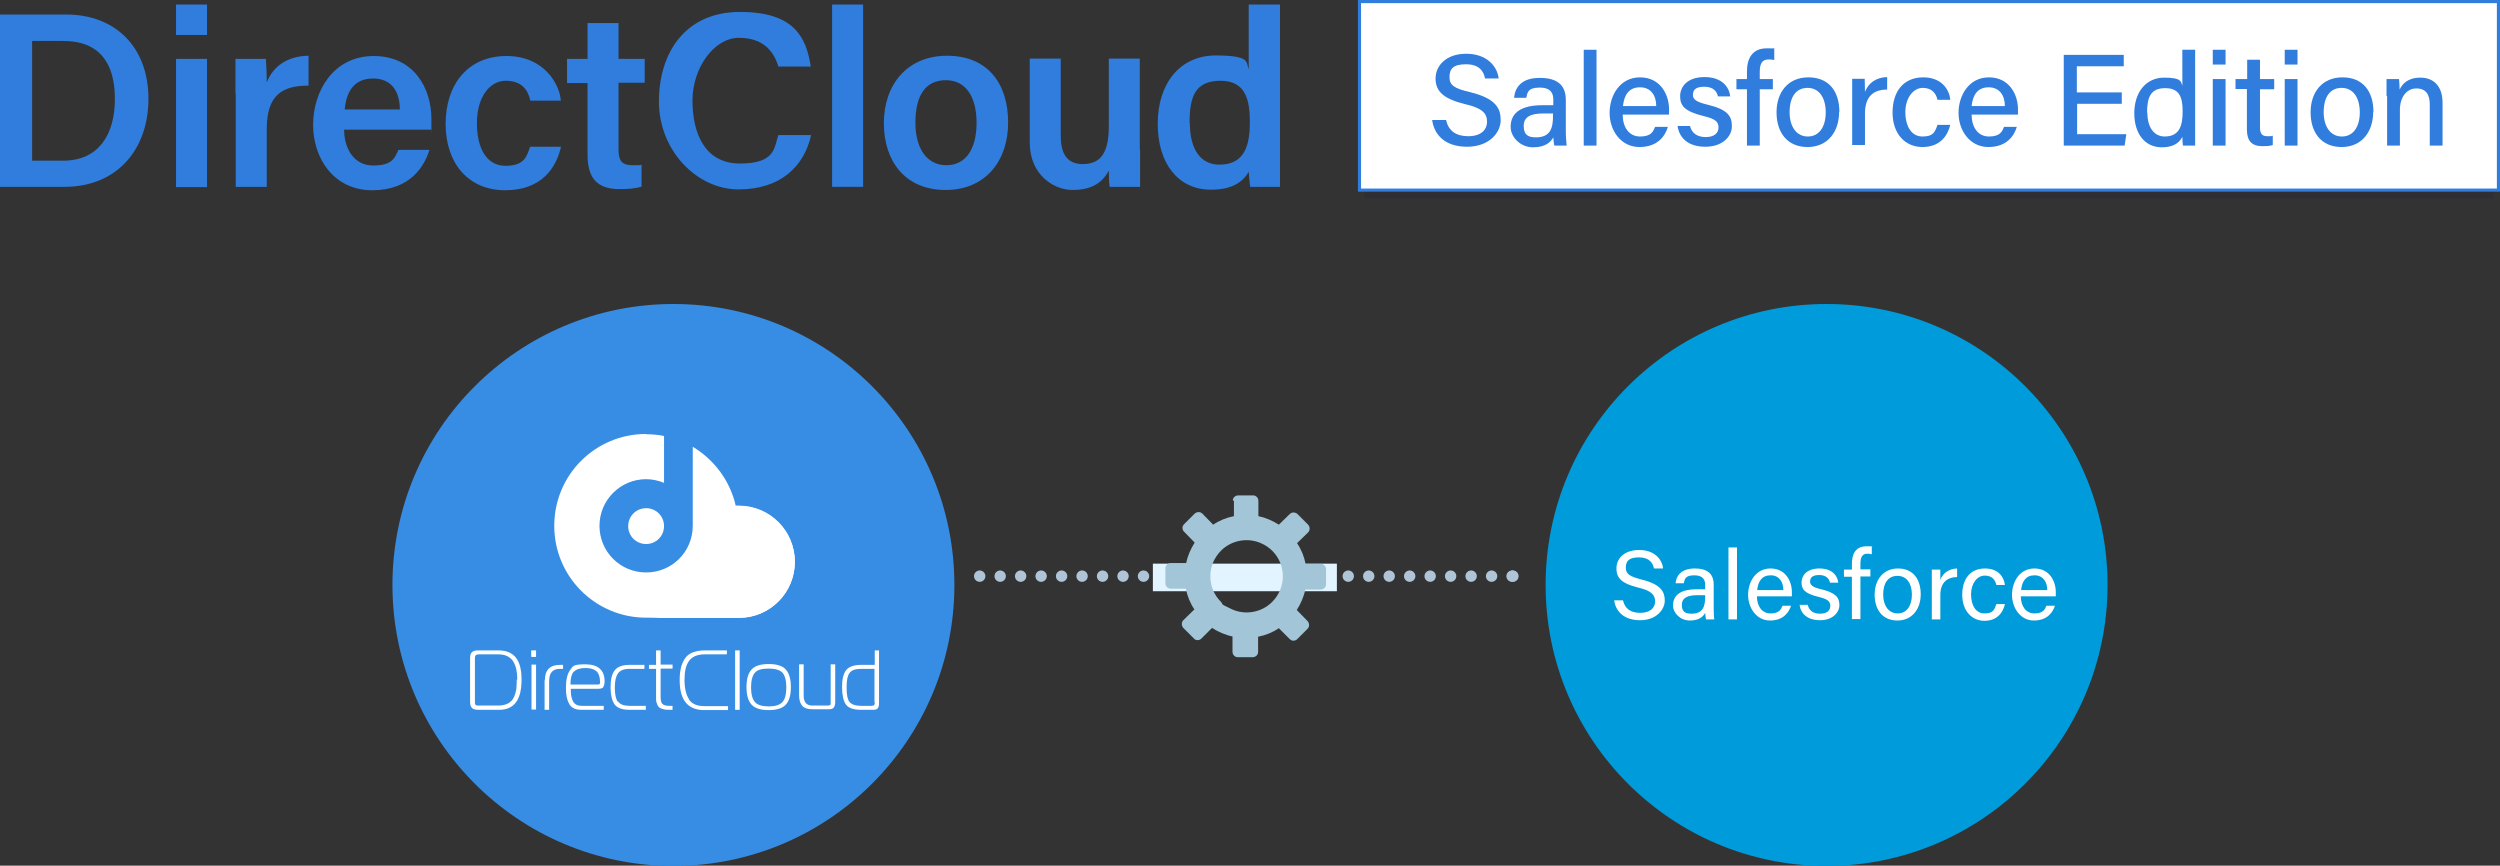 <?xml version="1.0" encoding="UTF-8"?>
<svg id="_レイヤー_1" data-name="レイヤー_1" xmlns="http://www.w3.org/2000/svg" version="1.1" viewBox="0 0 879.1 304.4">
  <rect x="0" y="0" width="879.1" height="304.4" fill="#333333" stroke="none"/>
  <!-- Generator: Adobe Illustrator 29.3.1, SVG Export Plug-In . SVG Version: 2.1.0 Build 151)  -->
  <defs>
    <style>
      .st0 {
        fill: #307dde;
      }

      .st1 {
        fill: #a2c5d7;
      }

      .st2, .st3 {
        fill: #fff;
      }

      .st3 {
        fill-rule: evenodd;
      }

      .st4 {
        fill: #000041;
        isolation: isolate;
        opacity: .1;
      }

      .st5 {
        fill: #e2f4ff;
      }

      .st6 {
        fill: #378de3;
      }

      .st7, .st8 {
        fill: none;
        stroke: #afc4d6;
        stroke-linecap: round;
        stroke-linejoin: round;
        stroke-width: 4px;
      }

      .st8 {
        stroke-dasharray: 0 7.2 0 0;
      }

      .st9 {
        fill: #009bda;
      }
    </style>
  </defs>
  <g>
    <g>
      <path class="st0" d="M0,5.1h23.2c17.5,0,29,11.6,29,29.6s-11.2,31-29.5,31H0V5.1ZM11.4,56.5h10.8c12.5,0,18.2-9.2,18.2-21.7s-5.3-20.4-18.2-20.4h-10.9v42Z"/>
      <path class="st0" d="M61.9,1.6h10.9v10.7h-10.9V1.6ZM61.9,20.7h10.9v45.1h-10.9V20.7Z"/>
      <path class="st0" d="M82.8,32.9c0-5.1,0-8.9,0-12.2h10.7c.1,1.1.3,5.3.3,8.3,2.1-5.5,7.1-9.3,14.7-9.4v10.5c-9.1,0-14.7,3.2-14.7,15.2v20.4h-10.9v-32.8Z"/>
      <path class="st0" d="M121,45.5c0,6.8,3.5,12.7,10.2,12.7s7.6-2.6,8.9-5.5h10.9c-1.7,5.6-6.6,14.2-20.1,14.2s-20.8-11.2-20.8-23,7.1-24.2,21.3-24.2,20.3,11.4,20.3,22.1,0,2.5-.1,3.8h-30.4ZM140.6,38.5c0-6-2.7-10.9-9.4-10.9s-9.4,4.6-10,10.9h19.4Z"/>
      <path class="st0" d="M197.3,51.5c-1.7,7.6-6.9,15.4-19.7,15.4s-20.9-9.4-20.9-23.3,7.8-23.9,21.4-23.9,18.8,10.4,19.1,15.7h-10.7c-.9-4-3.2-7-8.7-7s-10.1,5.6-10.1,14.9,3.7,15,10,15,7.4-2.7,8.7-6.7h10.7Z"/>
      <path class="st0" d="M199.4,20.7h7.2v-12.6h10.9v12.6h9.2v8.4h-9.2v23.6c0,3.7,1.1,5.4,4.9,5.4s2.2,0,3.2-.2v7.7c-2.3.8-5.4.9-7.8.9-8.2,0-11.2-4.3-11.2-12.1v-25.2h-7.2v-8.4Z"/>
      <path class="st0" d="M285.2,47.6c-2.5,11-10.8,19-25.5,19s-28-13.7-28-30.9,9.3-31.5,28.5-31.5,23.3,9,24.9,19.2h-11.4c-1.6-5.3-5.2-10.1-13.9-10.1s-16.3,10.6-16.3,22,4.2,22.2,16.7,22.2,12-5.6,13.5-10h11.4Z"/>
      <path class="st0" d="M292.6,65.8V1.6h10.9v64.1h-10.9Z"/>
      <path class="st0" d="M354.5,43.1c0,13.4-7.9,23.7-22,23.7s-21.7-10-21.7-23.5,8.2-23.7,22.2-23.7,21.5,9.4,21.5,23.5ZM321.9,43.2c0,9.1,4.1,14.9,10.9,14.9s10.6-5.7,10.6-14.9-3.8-15-10.8-15-10.7,5.1-10.7,14.9Z"/>
      <path class="st0" d="M400.9,52.6c0,4.4,0,9.5,0,13.1h-10.7c-.2-1.2-.3-3.7-.3-5.7-2.5,4.7-6.6,6.8-12.8,6.8s-15-5-15-16.7v-29.5h10.9v27.2c0,5.3,1.6,9.9,7.7,9.9s9.2-3.6,9.2-13.3v-23.8h10.9v32Z"/>
      <path class="st0" d="M450.1,1.6v51.6c0,4.1,0,8.3,0,12.5h-10.5c-.2-1.3-.4-4-.5-5.3-2.2,3.9-6.3,6.3-13.3,6.3-11.5,0-18.7-9.2-18.7-23.2s7.7-24,20.4-24,10.5,2.6,11.6,4.8V1.6h10.9ZM418.4,43.3c0,9.5,4,14.6,10.4,14.6,9.2,0,10.7-7.4,10.7-15s-1.4-14.5-10.3-14.5-10.9,5.5-10.9,14.8Z"/>
    </g>
    <g>
      <rect class="st4" x="479.9" y="4.8" width="396.8" height="65"/>
      <g>
        <rect class="st2" x="478" y=".5" width="400.5" height="66.3"/>
        <path class="st0" d="M879.1,67.4h-401.6V0h401.6v67.4ZM478.6,66.3h399.4V1.1h-399.4v65.2Z"/>
      </g>
    </g>
    <g>
      <path class="st0" d="M508.5,42.2c.8,3.7,3.4,5.7,7.8,5.7s6.6-2.2,6.6-5.1-1.6-4.8-7.8-6.2c-7.7-1.9-10.3-4.6-10.3-9s3.6-8.7,10.8-8.7,10.9,4.4,11.4,8.7h-4.8c-.5-2.7-2.2-5-6.7-5s-5.8,1.6-5.8,4.5,1.7,4,7.2,5.3c9.1,2.2,10.8,5.7,10.8,9.9s-3.9,9.3-11.8,9.3-11.6-4.3-12.3-9.4h4.8Z"/>
      <path class="st0" d="M550.6,45.9c0,2.1.2,4.6.3,5.3h-4.3c-.2-.5-.3-1.6-.4-2.9-.8,1.5-2.6,3.5-7.1,3.5s-7.9-3.6-7.9-7.2c0-5.2,4.1-7.6,11.1-7.6h3.9v-1.9c0-2-.6-4.3-4.8-4.3s-4.3,1.8-4.7,3.6h-4.3c.3-3.4,2.4-7.1,9.2-7,5.8,0,9,2.4,9,7.7v10.9ZM546.2,39.9h-3.6c-4.5,0-6.8,1.3-6.8,4.4s1.5,4,4.3,4c5.3,0,6-3.6,6-7.6v-.7Z"/>
      <path class="st0" d="M556.9,51.2V17.5h4.5v33.7h-4.5Z"/>
      <path class="st0" d="M570.6,40.3c0,4.4,2.2,7.7,6.1,7.7s4.6-1.7,5.3-3.4h4.5c-.9,3-3.4,7.1-10,7.1s-10.5-5.9-10.5-12,3.6-12.5,10.7-12.5,10.2,6,10.2,11.2,0,1.3,0,1.9h-16.3ZM582.4,37.3c0-3.6-1.8-6.6-5.7-6.6s-5.6,2.7-6,6.6h11.6Z"/>
      <path class="st0" d="M594.3,44.4c.6,2.4,2.5,3.8,5.5,3.8s4.5-1.4,4.5-3.4-1.1-3-5.3-4c-6.9-1.7-8.2-3.8-8.2-7s2.4-6.7,8.6-6.7,8.7,3.6,9,6.8h-4.3c-.3-1.4-1.3-3.4-4.8-3.4s-4,1.5-4,2.9.9,2.4,5.1,3.4c7.2,1.7,8.6,4.1,8.6,7.6s-3.2,7.2-9.3,7.2-9.2-3.1-9.8-7.3h4.5Z"/>
      <path class="st0" d="M614.3,51.2v-19.8h-3.7v-3.6h3.7v-2.7c0-4.4,1.8-8.1,6.9-8.1s2.1.1,2.7.3v3.8c-.5-.1-1.3-.2-1.9-.2-2.3,0-3.2,1.3-3.2,4.5v2.4h4.6v3.6h-4.6v19.8h-4.5Z"/>
      <path class="st0" d="M646.7,39.4c0,6.8-3.9,12.3-11.1,12.3s-10.9-5.2-10.9-12.2,4-12.3,11.2-12.3,10.9,4.9,10.9,12.2ZM629.3,39.5c0,5,2.4,8.5,6.4,8.5s6.3-3.4,6.3-8.5-2.3-8.6-6.4-8.6-6.3,3.3-6.3,8.5Z"/>
      <path class="st0" d="M651.3,34.1c0-3.1,0-5,0-6.4h4.4c0,.6.1,2.6.1,4.6,1.2-3.1,3.9-5.1,7.8-5.2v4.4c-4.8,0-7.8,2.4-7.8,8.4v11.1h-4.5v-17Z"/>
      <path class="st0" d="M685.8,43.9c-1,4-3.7,7.8-9.8,7.8s-10.5-4.7-10.5-12.1,3.8-12.4,10.8-12.4,9.3,5,9.5,7.9h-4.5c-.5-2.3-2-4.2-5.2-4.2s-6.1,3.4-6.1,8.5,2.2,8.6,6,8.6,4.4-1.5,5.3-4.1h4.5Z"/>
      <path class="st0" d="M693.3,40.3c0,4.4,2.2,7.7,6.1,7.7s4.6-1.7,5.3-3.4h4.5c-.9,3-3.4,7.1-10,7.1s-10.5-5.9-10.5-12,3.6-12.5,10.7-12.5,10.2,6,10.2,11.2,0,1.3,0,1.9h-16.3ZM705,37.3c0-3.6-1.8-6.6-5.7-6.6s-5.6,2.7-6,6.6h11.6Z"/>
      <path class="st0" d="M746.2,36.5h-15.8v10.7h17.3l-.6,4h-21.4v-31.9h21.1v4h-16.5v9.2h15.8v4Z"/>
      <path class="st0" d="M771.9,17.5v27.1c0,2.2,0,4.3,0,6.6h-4.3c-.1-.6-.2-2.3-.2-3.1-1.1,2.3-3.4,3.7-7.2,3.7-6,0-9.7-4.8-9.7-12s4-12.5,10.5-12.5,5.8,1.6,6.4,2.8v-12.6h4.5ZM755.1,39.6c0,5.4,2.5,8.4,6.1,8.4,5.3,0,6.3-4,6.3-8.8s-1-8.2-6.1-8.2-6.4,3.1-6.4,8.6Z"/>
      <path class="st0" d="M778.1,17.5h4.5v5.2h-4.5v-5.2ZM778.1,27.8h4.5v23.4h-4.5v-23.4Z"/>
      <path class="st0" d="M786.2,27.8h4v-6.8h4.5v6.8h5v3.6h-5v13.3c0,2.2.6,3.2,2.6,3.2s1.3,0,1.9-.2v3.3c-1.1.4-2.5.4-3.7.4-3.8,0-5.4-2-5.4-5.9v-14.2h-4v-3.6Z"/>
      <path class="st0" d="M803.4,17.5h4.5v5.2h-4.5v-5.2ZM803.4,27.8h4.5v23.4h-4.5v-23.4Z"/>
      <path class="st0" d="M834.5,39.4c0,6.8-3.9,12.3-11.1,12.3s-10.9-5.2-10.9-12.2,4-12.3,11.2-12.3,10.9,4.9,10.9,12.2ZM817.1,39.5c0,5,2.4,8.5,6.4,8.5s6.3-3.4,6.3-8.5-2.3-8.6-6.4-8.6-6.3,3.3-6.3,8.5Z"/>
      <path class="st0" d="M839.2,33.7c0-2,0-4.1,0-5.9h4.4c.1.7.2,3,.2,3.7.9-1.9,2.8-4.2,7.3-4.2s7.8,2.8,7.8,8.9v15h-4.5v-14.5c0-3.4-1.3-5.6-4.7-5.6s-5.8,3-5.8,7.6v12.5h-4.5v-17.5Z"/>
    </g>
  </g>
  <g>
    <circle class="st6" cx="236.8" cy="205.7" r="98.8"/>
    <circle class="st9" cx="642.3" cy="205.7" r="98.8"/>
    <g>
      <g>
        <path class="st3" d="M227.2,178.7c3.5,0,6.3,2.8,6.3,6.3s-2.8,6.3-6.3,6.3-6.3-2.8-6.3-6.3,2.8-6.3,6.3-6.3M227.2,152.7c2.2,0,4.3.2,6.3.6v16.5c-1.9-.8-4.1-1.3-6.3-1.3-9,0-16.4,7.3-16.4,16.4s7.3,16.4,16.4,16.4,16.4-7.3,16.4-16.4v-27.8c7.5,4.5,13.1,11.9,15.1,20.7.4,0,.7,0,1.1,0,10.9,0,19.7,8.8,19.7,19.7s-8.7,19.6-19.5,19.7h0s-.2,0-.2,0h-32.6c-17.8,0-32.3-14.4-32.3-32.3s14.4-32.3,32.3-32.3Z"/>
        <path class="st3" d="M258.7,177.9c.5,2.3.8,4.7.8,7.1,0,17.8-14.4,32.3-32.3,32.3h32.8c10.8-.1,19.5-8.9,19.5-19.7s-8.8-19.7-19.7-19.7-.7,0-1.1,0"/>
      </g>
      <g>
        <path class="st2" d="M175.2,228.7h-7.1c-1,0-1.7.2-2.1.6-.5.4-.7,1.1-.7,2.2v15.3c0,1,.2,1.7.7,2.2.5.4,1.2.6,2.1.6h7.4c5.3,0,7.9-3.5,7.9-10.6s-2.7-10.3-8.2-10.3ZM181.7,239c0,1.1,0,2-.1,2.8,0,.8-.3,1.6-.5,2.4-.3.8-.6,1.5-1.1,2.1-.5.5-1.1,1-1.9,1.3-.8.3-1.7.5-2.8.5h-7.1c-.5,0-.9,0-1-.3-.2-.2-.2-.6-.2-1.1v-15.3c0-.9.4-1.3,1.3-1.3h6.8c1.4,0,2.5.2,3.4.7.9.5,1.6,1.1,2.1,2,.5.9.8,1.8,1,2.8.2,1,.3,2.1.3,3.4Z"/>
        <rect class="st2" x="186.9" y="233.7" width="1.6" height="15.8"/>
        <rect class="st2" x="186.8" y="228.7" width="1.7" height="2.3"/>
        <path class="st2" d="M191.5,239.2v10.4h1.6v-10c0-1.5.3-2.6.9-3.3.6-.7,1.5-1.1,2.9-1.1h1.1v-1.4h-1.1c-3.5,0-5.3,1.8-5.3,5.4Z"/>
        <path class="st2" d="M212.1,241.6c.3-.4.5-1.1.5-2,0-4-2.3-6-6.8-6s-4.3.7-5.3,2c-1,1.3-1.5,3.4-1.5,6.2s.4,4.4,1.2,5.8c.8,1.4,2.2,2,4.3,2h7.8v-1.4h-7.8c-.8,0-1.5-.2-2-.5-.5-.3-.9-.8-1.2-1.5-.2-.6-.4-1.2-.5-1.9,0-.6-.1-1.3-.1-2.1h9.7c.9,0,1.5-.2,1.8-.6ZM201.8,236.2c.8-.8,2.1-1.3,4-1.3s3.1.4,3.9,1.1c.8.7,1.3,2,1.3,3.8v.2c0,.5-.2.7-.7.7h-9.7c0-2.2.4-3.7,1.2-4.6Z"/>
        <path class="st2" d="M217.2,246.7c-.7-1-1-2.7-1-5s.4-3.9,1.1-4.9c.7-1,2-1.6,4-1.6h5.3v-1.4h-5.3c-2.5,0-4.3.7-5.2,2-1,1.3-1.4,3.3-1.4,5.9s.5,4.7,1.4,6c1,1.3,2.7,1.9,5.3,1.9h5.7v-1.4h-5.7c-2,0-3.4-.5-4-1.5Z"/>
        <path class="st2" d="M232.3,228.7h-1.6v5.1h-2.5v1.4h2.5v9.4c0,.7,0,1.2,0,1.5,0,.3.1.8.3,1.3.1.5.4.9.6,1.2.3.3.7.5,1.3.7.6.2,1.3.3,2.1.3h1.5v-1.4h-1.1c-1.2,0-2-.2-2.5-.7-.4-.4-.6-1.3-.6-2.5v-9.9h4.2v-1.4h-4.2v-5.1Z"/>
        <path class="st2" d="M242.3,245.9c-1-1.5-1.6-3.8-1.6-6.8s.5-5.2,1.6-6.7c1.1-1.5,2.9-2.3,5.5-2.3h7.8v-1.4h-7.8c-1.7,0-3.2.3-4.4.8-1.2.5-2.1,1.3-2.7,2.3-.6,1-1.1,2.1-1.3,3.3-.3,1.2-.4,2.5-.4,4.1,0,7,2.9,10.5,8.6,10.5h8.4v-1.4h-8.4c-2.5,0-4.3-.8-5.3-2.3Z"/>
        <rect class="st2" x="258.5" y="228.7" width="1.6" height="20.9"/>
        <path class="st2" d="M270.3,233.5c-2.8,0-4.8.6-6,1.9-1.2,1.3-1.8,3.3-1.8,6.2s.6,4.9,1.8,6.2c1.2,1.3,3.2,1.9,6,1.9s4.8-.6,6-1.9c1.2-1.3,1.8-3.3,1.8-6.2s-.6-4.9-1.8-6.2c-1.2-1.3-3.2-1.9-6-1.9ZM275.1,246.9c-.9,1-2.5,1.5-4.8,1.5s-3.9-.5-4.8-1.5c-.9-1-1.4-2.7-1.4-5.2s.5-4.2,1.4-5.2c.9-1,2.5-1.4,4.8-1.4s3.9.5,4.8,1.4c.9,1,1.4,2.7,1.4,5.2s-.5,4.3-1.4,5.2Z"/>
        <path class="st2" d="M292.1,247c0,.5,0,.8-.2.9-.1.1-.4.2-.7.2h-5.6c-2,0-3-1.2-3-3.5v-11h-1.6v11c0,1.6.4,2.8,1.1,3.6.7.8,1.9,1.2,3.5,1.2h5.9c.8,0,1.4-.2,1.7-.6.3-.4.5-1.1.5-1.9v-13.3h-1.6v13.3Z"/>
        <path class="st2" d="M307.6,228.7v5.1h-4.8c-2.5,0-4.3.6-5.3,1.9-1,1.3-1.4,3.3-1.4,6s.5,4.9,1.4,6.1c.9,1.2,2.7,1.8,5.3,1.8h4.2c.9,0,1.5-.2,1.7-.6.3-.4.4-1,.4-1.7v-18.6h-1.6ZM307.6,246.8c0,.5,0,.9-.2,1.1-.1.2-.5.3-1,.3h-3.6c-2,0-3.4-.5-4.1-1.4-.7-.9-1-2.6-1-5.1s.3-4,1-5c.7-1,2-1.5,4-1.5h4.8v11.7Z"/>
      </g>
    </g>
    <g>
      <path class="st2" d="M570.7,211.1c.7,2.9,2.6,4.4,6.1,4.4s5.2-1.8,5.2-4-1.2-3.8-6-4.9c-5.7-1.4-7.6-3.3-7.6-6.7s2.6-6.5,8-6.5,8.1,3.3,8.4,6.5h-3.2c-.4-2.1-1.8-3.9-5.3-3.9s-4.6,1.3-4.6,3.6,1.4,3.1,5.6,4.2c6.8,1.7,8.1,4.3,8.1,7.4s-2.9,6.9-8.7,6.9-8.6-3.3-9.1-7h3.2Z"/>
      <path class="st2" d="M602.6,214c0,1.6.1,3.3.2,3.8h-2.9c-.1-.4-.2-1.2-.3-2.3-.6,1.2-2,2.7-5.4,2.7s-5.9-2.7-5.9-5.3c0-3.9,3.1-5.7,8.3-5.7h3v-1.5c0-1.5-.5-3.4-3.8-3.4s-3.4,1.4-3.7,2.8h-2.9c.2-2.4,1.7-5.2,6.8-5.2,4.3,0,6.6,1.8,6.6,5.7v8.4ZM599.6,209.3h-2.8c-3.5,0-5.4,1-5.4,3.4s1.2,3.1,3.4,3.1c4.2,0,4.8-2.8,4.8-6v-.6Z"/>
      <path class="st2" d="M607.8,217.8v-25.3h3v25.3h-3Z"/>
      <path class="st2" d="M617.8,209.6c0,3.6,1.8,6.1,4.8,6.1s3.7-1.4,4.2-2.7h3c-.7,2.2-2.6,5.2-7.4,5.2s-7.7-4.5-7.7-9,2.6-9.3,7.9-9.3,7.5,4.5,7.5,8.3,0,1,0,1.5h-12.3ZM627.1,207.5c0-2.9-1.5-5.2-4.5-5.2s-4.4,2.1-4.7,5.2h9.2Z"/>
      <path class="st2" d="M635.7,212.8c.5,1.9,1.9,3,4.3,3s3.6-1.1,3.6-2.7-.8-2.4-4.1-3.2c-5-1.2-6-2.7-6-5.1s1.8-4.9,6.3-4.9,6.4,2.6,6.6,5h-2.9c-.2-1.1-1.1-2.7-3.8-2.7s-3.2,1.2-3.2,2.3.7,2,3.9,2.7c5.3,1.3,6.4,3,6.4,5.6s-2.4,5.3-6.8,5.3-6.8-2.3-7.2-5.4h3Z"/>
      <path class="st2" d="M651.2,217.8v-15h-2.8v-2.5h2.8v-2.1c0-3.2,1.2-6.1,5.1-6.1s1.5,0,1.9.2v2.6c-.4-.1-1.1-.2-1.5-.2-1.8,0-2.5,1.1-2.5,3.6v1.9h3.5v2.5h-3.5v15h-3Z"/>
      <path class="st2" d="M675.4,209c0,5-2.9,9.2-8.2,9.2s-8-3.9-8-9.1,3-9.2,8.2-9.2,8,3.6,8,9.1ZM662.2,209.1c0,3.8,1.9,6.6,5.1,6.6s5-2.7,5-6.6-1.8-6.6-5.1-6.6-5,2.6-5,6.6Z"/>
      <path class="st2" d="M679.3,205.1c0-2.4,0-3.8,0-4.8h3c0,.5,0,1.9,0,3.6.9-2.4,3-3.9,5.9-4v3c-3.6.1-5.9,2-5.9,6.4v8.5h-3v-12.7Z"/>
      <path class="st2" d="M705,212.5c-.7,3-2.8,5.8-7.2,5.8s-7.8-3.5-7.8-9.1,2.8-9.3,8-9.3,6.8,3.6,7,5.8h-3c-.4-1.8-1.5-3.3-4.1-3.3s-4.8,2.7-4.8,6.6,1.7,6.7,4.7,6.7,3.5-1.2,4.2-3.3h3Z"/>
      <path class="st2" d="M710.6,209.6c0,3.6,1.8,6.1,4.8,6.1s3.7-1.4,4.2-2.7h3c-.7,2.2-2.6,5.2-7.4,5.2s-7.7-4.5-7.7-9,2.6-9.3,7.9-9.3,7.5,4.5,7.5,8.3,0,1,0,1.5h-12.3ZM719.9,207.5c0-2.9-1.5-5.2-4.5-5.2s-4.4,2.1-4.7,5.2h9.2Z"/>
    </g>
    <g>
      <line class="st7" x1="344.5" y1="202.6" x2="344.5" y2="202.6"/>
      <line class="st8" x1="351.7" y1="202.6" x2="532" y2="202.6"/>
      <line class="st7" x1="532" y1="202.6" x2="532" y2="202.6"/>
    </g>
    <rect class="st5" x="405.4" y="198.2" width="64.7" height="9.7"/>
    <path class="st1" d="M433.9,176.1v5.4c-2.6.5-5.1,1.5-7.3,3l-3.8-3.9c-.7-.7-1.9-.7-2.7,0l-3.7,3.7c-.4.4-.6.8-.6,1.3,0,.5.2,1,.5,1.3l3.8,3.9c-1.4,2.2-2.5,4.7-3,7.2h-5.4c-.5,0-1,.2-1.3.5-.4.4-.6.8-.6,1.3v5.3c0,1,.8,1.9,1.8,1.9h5.4c.5,2.6,1.5,5.1,3,7.3l-3.9,3.8c-.7.7-.7,1.9,0,2.7l3.7,3.7c.3.4.8.6,1.3.6.5,0,1-.2,1.3-.5l3.8-3.8c2.2,1.4,4.7,2.5,7.2,3v5.4c0,.5.2,1,.5,1.3.4.4.8.6,1.3.6h5.3c1,0,1.9-.8,1.9-1.8v-5.4c2.6-.5,5.1-1.5,7.3-3l3.8,3.8c.4.4.8.6,1.3.6.5,0,1-.2,1.3-.5l3.7-3.7c.7-.7.7-1.9,0-2.7l-3.8-3.9c1.4-2.2,2.5-4.7,3-7.2h5.4c.5,0,1-.2,1.3-.5.4-.3.6-.8.6-1.3v-5.3c0-.5-.2-1-.5-1.3-.4-.4-.8-.6-1.3-.6h-5.4c-.5-2.6-1.5-5.1-3-7.3l3.9-3.8c.7-.7.7-1.9,0-2.7l-3.7-3.7c-.2-.2-.3-.3-.6-.4s-.5-.2-.8-.2c-.5,0-1,.2-1.3.5l-3.9,3.8c-2.2-1.4-4.7-2.5-7.2-3v-5.4c0-.5-.2-1-.5-1.3-.4-.4-.8-.6-1.3-.6h-5.3c-1,0-1.9.8-1.9,1.8h0ZM429.4,193.6c3.7-3.7,9.5-4.7,14.2-2.5,1.4.6,2.7,1.5,3.8,2.6,2.4,2.4,3.7,5.6,3.7,9,0,3.4-1.4,6.6-3.8,9-3.7,3.7-9.5,4.7-14.2,2.5s-2.7-1.5-3.8-2.6c-2.4-2.4-3.7-5.6-3.7-9,0-3.4,1.4-6.6,3.8-9h0Z"/>
  </g>
</svg>